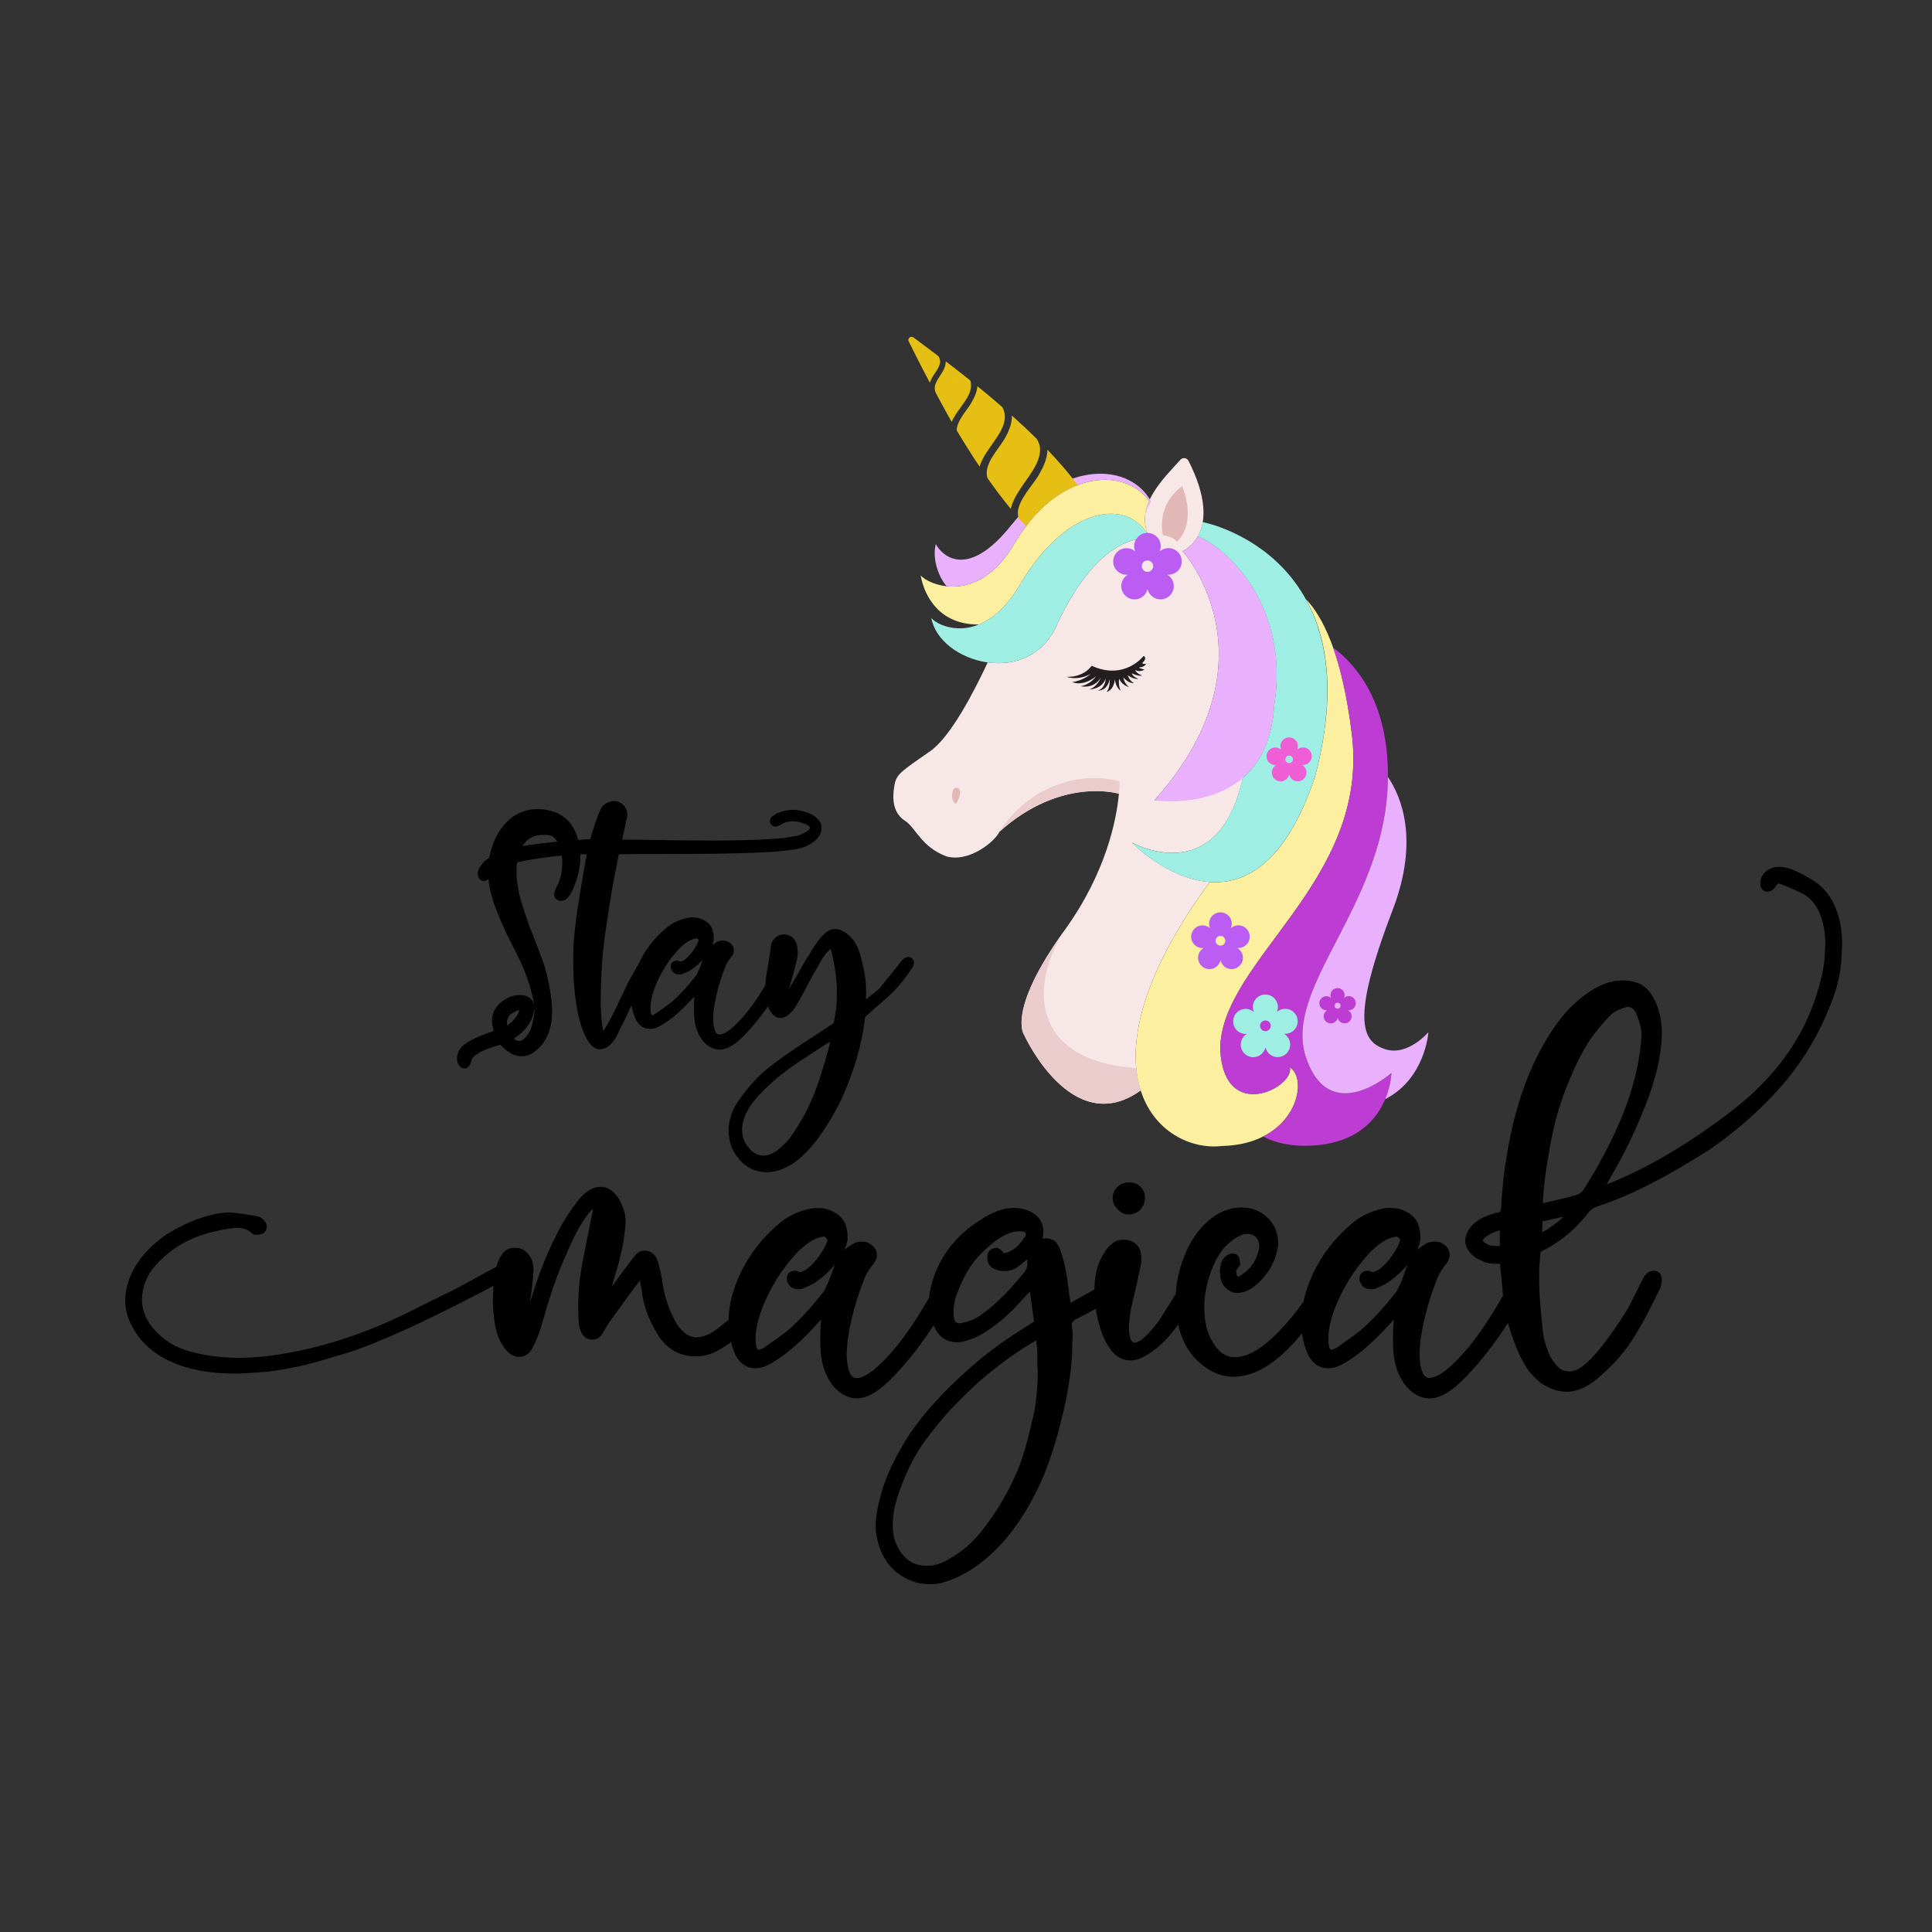 <?xml version="1.0" encoding="utf-8"?>
<!-- Generator: Adobe Illustrator 21.0.0, SVG Export Plug-In . SVG Version: 6.00 Build 0)  -->
<svg version="1.1" id="Calque_1" xmlns="http://www.w3.org/2000/svg" xmlns:xlink="http://www.w3.org/1999/xlink" x="0px" y="0px"
	 viewBox="0 0 600 600" style="enable-background:new 0 0 600 600;" xml:space="preserve">
<rect x="0" y="0" width="600" height="600" fill="#333333" stroke="none"/>
<style type="text/css">
	.st0{fill:#F7E7E6;}
	.st1{fill:#FDEFA0;}
	.st2{fill:#BD3CD3;}
	.st3{fill:#E9B1FD;}
	.st4{fill:#9FEEE4;}
	.st5{fill:#231F20;}
	.st6{fill:#E2B8B7;}
	.st7{fill:#EACCCC;}
	.st8{fill:#E5BF14;}
	.st9{fill:#BB5CF2;}
	.st10{fill:#EF5ED4;}
</style>
<path class="st0" d="M358.52,248.53c39.13-43.8,8.76-77.39,8.76-77.39s13.29-5.4,1.8-28.08c-0.52-0.93-1.79-1.07-2.5-0.28
	c-5.45,6.09-14.75,14.72-9.43,24.56c0,0-14.99-3.5-29.01,26.87c-4.31,9.68-13.19,12.65-21.41,11.51
	c-4.07,8.76-11.44,23.13-17.92,27.62c-9.54,6.62-10.51,7.2-11.1,10.9c-0.58,3.7-0.58,8.37,3.7,10.9c3.11,2.34,4.87,7.88,12.46,10.81
	c7.4,2.04,15.38-4.96,16.55-7.69c19.27-17.23,37.07-11.75,37.07-11.75c-0.74,7.94-3.89,24.38-16.82,42.31
	c-18.11,25.11-12.65,32.51-12.65,32.51s14.79,32.73,36.23,17.3c-4.27-13.35-0.59-34.63,21.45-64.72l0,0
	c-13.19-0.92-24.19-12.25-24.19-12.25s29.55,16.62,35.48-25.88l0,0C376.55,249.74,358.52,248.53,358.52,248.53z"/>
<path class="st1" d="M379.45,355.9c-19.49,2.27-47.05-22.87-3.75-81.97c11.12,0.77,23.81-5.86,32.76-32.99
	c6.78-25.79,3.65-43.19-2.91-54.88c4.94,5.09,11.2,16.49,14.29,42.03c5.55,45.85-40.88,70.09-40.88,97.83
	c1.17,23.17,23.17,11.68,21.61,5.55C406.7,335.26,402.42,355.41,379.45,355.9z"/>
<path class="st2" d="M432.11,333.22c0,0-0.39,20.05-22.58,22.39c-7.5,0.79-13.13-0.54-17.3-2.63c11.58-5.83,13.09-18.57,8.34-21.51
	c1.56,6.13-20.44,17.62-21.61-5.55c0-27.74,46.43-51.98,40.88-97.83c-1.42-11.72-3.5-20.45-5.82-26.97
	c7.14,5.27,18.11,17.62,16.92,43.33c-1.75,37.77-32.71,62.49-25.31,84.1C413.03,350.15,432.11,333.22,432.11,333.22z"/>
<path class="st3" d="M443.6,320.56c0,0-0.93,14.43-13.42,20.8c1.85-4.42,1.93-8.14,1.93-8.14s-19.08,16.94-26.48-4.67
	c-7.4-21.61,23.56-46.33,25.31-84.1c0.05-1.09,0.07-2.14,0.08-3.18c4.12,6.09,9.83,19.56,1.48,41.34
	c-13.3,34.66-9.34,40.88-2.34,43.22C437.17,328.15,443.6,320.56,443.6,320.56z"/>
<path class="st4" d="M357.16,167.34c0,0-14.99-3.5-29.01,26.87c-8.76,19.66-36.41,11.68-38.94-2.34
	c1.75,2.53,15.96,9.54,27.65-10.51C331.26,157.03,350.93,154.11,357.16,167.34z"/>
<path class="st1" d="M355.61,167.22c0.37,0,0.68,0.01,0.92,0.04C356.29,167.24,355.98,167.22,355.61,167.22z M356.88,155.56
	c-7.73-10.74-28.32-9.58-41.78,13.15c-11.68,20.05-27.45,12.46-29.2,9.93c1.22,6.76,6.04,15.43,18.11,15.3
	c4.15-1.69,8.65-5.39,12.84-12.57c14.41-24.34,34.07-27.26,40.3-14.02C354.89,163.16,355.28,159.2,356.88,155.56z"/>
<path class="st3" d="M356.53,167.26c-0.15-0.01-0.34-0.02-0.54-0.03l0,0C356.19,167.23,356.38,167.24,356.53,167.26z M355.61,167.22
	c0.13,0,0.25,0,0.37,0.01l0,0C355.86,167.23,355.75,167.22,355.61,167.22z M355.46,167.3c-0.24-0.06-0.54-0.12-0.91-0.17
	C354.92,167.18,355.23,167.24,355.46,167.3z M356.07,167.47c-0.03-0.08-0.04-0.16-0.07-0.24h-0.01
	C356.01,167.31,356.04,167.39,356.07,167.47z M356.88,155.56c-0.59,1.35-1.02,2.75-1.21,4.19c0.39-1.4,1.01-2.72,1.79-3.98
	c-6.13-11.72-26.68-13.5-43.22,7.1c-14.4,18.2-22.25,8.84-23.62,6.09c-1.03,4.03,0.36,9.53,3.37,13.11
	c6.01,0.66,14.26-1.59,21.11-13.35C328.56,145.98,349.15,144.82,356.88,155.56z"/>
<path class="st3" d="M372,166.56c-1.92,3.43-4.72,4.58-4.72,4.58s30.37,33.58-8.76,77.39c0,0,0.03,0,0.06,0
	c0.02,0,35.11,5.52,37.17-29.53C400.54,188.88,381.83,170.48,372,166.56z"/>
<path class="st4" d="M408.45,240.93c-8.95,27.13-21.63,33.76-32.76,32.99l0,0c-0.41-0.03-0.81-0.07-1.22-0.11c-0.01,0-0.02,0-0.04,0
	c-0.39-0.05-0.79-0.1-1.18-0.17c-0.01,0-0.03,0-0.04-0.01c-0.39-0.07-0.78-0.14-1.17-0.22c-0.01,0-0.01,0-0.02,0
	c-8.72-1.84-16.01-7.63-19.04-10.33c-0.01-0.01-0.02-0.02-0.03-0.03c-0.12-0.11-0.24-0.22-0.35-0.31c-0.01-0.01-0.03-0.02-0.04-0.03
	c-0.1-0.09-0.2-0.18-0.29-0.26c-0.01-0.01-0.03-0.03-0.04-0.04c-0.08-0.08-0.16-0.15-0.23-0.22c-0.01-0.01-0.03-0.03-0.04-0.04
	c-0.07-0.06-0.13-0.12-0.18-0.17c-0.01-0.01-0.02-0.02-0.03-0.03c-0.06-0.05-0.1-0.1-0.14-0.14c0,0,0,0-0.01-0.01
	c-0.04-0.04-0.06-0.06-0.08-0.08c0,0-0.01-0.01-0.02-0.02c-0.02-0.02-0.03-0.03-0.03-0.03s26.73,15.03,34.45-20.06
	c5.14-4.42,9.14-11.46,9.79-22.6c4.79-30.12-13.92-48.52-23.75-52.44c0,0,0,0,0,0.01c0.67-1.19,1.22-2.66,1.52-4.45
	C376.06,162.63,426.1,173.76,408.45,240.93z"/>
<path class="st5" d="M355.93,206.11c-0.45,1.16-2.25,1.18-2.25,1.18c0.55,0.49,1.75,0.58,1.75,0.58c-1.21,1.07-2.91,0.23-2.91,0.23
	c0.42,1.09,2.18,1.7,2.18,1.7c-1.18,0.32-3.23-0.7-3.23-0.7c0.32,1.13,2.1,1.76,2.1,1.76c-1.82,0.09-3.33-1.16-3.33-1.16
	c0.46,1.69,1.87,2.45,1.87,2.45c-1.79,0.08-3.23-1.78-3.23-1.78c0.21,1.91,1.77,3.04,1.77,3.04c-2.48-0.73-3.08-2.65-3.08-2.65
	c-0.39,2.28,0.49,3.73,0.49,3.73c-1.6-0.96-1.85-3.56-1.85-3.56c-0.29,3.46-2.5,3.95-2.5,3.95c1.11-1.48,0.93-3.92,0.93-3.92
	c-0.88,3.83-3.71,3.5-3.71,3.5c2.43-0.76,2.44-3.72,2.44-3.72c-1.18,3.39-5.13,3.38-5.13,3.38c2.52-0.74,3.61-3.63,3.61-3.63
	c-2.26,3.65-6.29,2.62-6.29,2.62c3.05-0.47,4.81-3.04,4.81-3.04c-4.36,3.38-7.36,1.74-7.36,1.74c3.39-0.4,5.65-2.47,5.65-2.47
	c-4.21,2.2-7.37,0.86-7.37,0.86c5.49,0.12,7.73-3.44,7.73-3.44c10.21,4.67,16.1-3,16.1-3s0.4-0.1,0.51,0.61
	c0.1,0.71-0.91,1.51-0.91,1.51C355.05,206.42,355.93,206.11,355.93,206.11z"/>
<path class="st6" d="M361.15,166.18c0,0-2.34-9.2,5.99-15.19c0,0,4.82,10.95-1.61,17.23C365.53,168.22,364.65,166.76,361.15,166.18z
	"/>
<path class="st7" d="M347.5,246.51c0,0,0.21-1.89,0.17-3.83c-11.93-3.41-28.19,1.36-37.24,15.58
	C329.7,241.03,347.5,246.51,347.5,246.51z"/>
<path class="st7" d="M352.86,331.73c-34.45-2.48-32.31-27.62-22.19-42.9c-18.11,25.11-12.65,32.51-12.65,32.51
	s14.79,32.73,36.23,17.3C353.58,336.53,353.1,334.23,352.86,331.73z"/>
<g id="Calque_2">
</g>
<path class="st6" d="M298.13,245.54c0.13,0.94-0.1,2.28-1.28,4.16c-1.56-1.23-1.32-3.03-0.83-4.34
	C296.41,244.32,297.97,244.45,298.13,245.54z"/>
<path class="st8" d="M355.61,167.22c0.37,0,0.68,0.01,0.92,0.04C356.29,167.24,355.98,167.22,355.61,167.22z M290.78,122.32
	c0.09,0.16,3.12,5.86,4.78,8.71c1.8-4.37,7.21-8.36,5.76-12.88c-2.69-2.15-5.25-4.13-7.6-5.92c0,1.03-0.35,2.06-0.94,3.12
	C291.57,117.51,289.29,119.74,290.78,122.32z M297.12,133.67c2.23,3.73,4.61,7.54,7.11,11.27c1.68-6.31,10.38-11.99,7.08-18.48
	c-2.62-2.28-5.23-4.46-7.76-6.52c-0.16,1.88-1.04,3.74-2.06,5.44C300.22,127.5,297.09,130.79,297.12,133.67z M334.68,150.65
	c-2.72-3.67-5.92-7.37-9.4-11c-0.01,3.1-1.58,6.16-3.37,8.94c-1.87,2.91-7.11,8.42-5.52,12.36c0.75,0.85,1.51,1.67,2.27,2.46
	C323.63,156.86,329.23,152.73,334.68,150.65z M289.58,117.1c1.1-1.92,3.45-4.27,1.81-6.51c-0.05-0.07-5.84-4.44-7.66-5.76
	c-0.36-0.3-0.9-0.3-1.27,0.01c-0.37,0.31-0.45,0.84-0.22,1.25c1.4,2.82,3.65,7.34,6.54,12.76
	C288.98,118.26,289.25,117.68,289.58,117.1z M306.67,148.48c2.34,3.34,4.77,6.57,7.25,9.57c0.49-2.44,2.03-4.85,3.39-6.9
	c2.6-3.91,7.89-9.87,4.7-14.77c-0.02-0.03-0.04-0.07-0.05-0.1c-2.5-2.47-5.09-4.89-7.7-7.23c0.05,2.65-1.06,5.26-2.63,7.79
	C309.65,140.03,305.37,144.42,306.67,148.48z"/>
<path class="st9" d="M365.29,171c-1.6-1.15-3.74-1-5.15,0.25c0.55-1.3,0.43-2.84-0.46-4.06c-1.34-1.84-3.93-2.25-5.77-0.9
	c-1.59,1.16-2.11,3.25-1.35,4.98c-1.06-0.93-2.57-1.29-4-0.82c-2.17,0.71-3.35,3.04-2.64,5.21c0.61,1.87,2.44,3.01,4.32,2.82
	c-1.21,0.72-2.02,2.04-2.02,3.55c0.01,2.28,1.86,4.12,4.14,4.12c1.97,0,3.61-1.39,4.02-3.23c0.31,1.37,1.32,2.55,2.76,3.02
	c2.17,0.7,4.5-0.49,5.2-2.66c0.6-1.87-0.2-3.86-1.83-4.82c1.4,0.13,2.84-0.46,3.72-1.69C367.55,174.92,367.14,172.34,365.29,171z
	 M356.36,177.59c-0.98,0-1.77-0.79-1.77-1.77c0-0.98,0.79-1.77,1.77-1.77s1.77,0.79,1.77,1.77
	C358.12,176.8,357.33,177.59,356.36,177.59z"/>
<path class="st9" d="M386.66,288.03c-1.36-0.99-3.19-0.85-4.4,0.22c0.47-1.11,0.37-2.43-0.39-3.47c-1.15-1.57-3.36-1.92-4.93-0.77
	c-1.36,0.99-1.8,2.77-1.15,4.25c-0.91-0.79-2.19-1.1-3.42-0.7c-1.85,0.61-2.86,2.6-2.26,4.45c0.52,1.6,2.08,2.57,3.69,2.41
	c-1.03,0.62-1.73,1.74-1.72,3.04c0,1.95,1.59,3.52,3.54,3.52c1.68,0,3.09-1.19,3.43-2.76c0.27,1.17,1.13,2.18,2.35,2.58
	c1.85,0.6,3.84-0.42,4.44-2.28c0.52-1.6-0.17-3.3-1.57-4.12c1.2,0.11,2.42-0.4,3.18-1.44C388.59,291.38,388.24,289.18,386.66,288.03
	z M379.02,293.67c-0.83,0-1.51-0.68-1.51-1.51c0-0.83,0.68-1.51,1.51-1.51c0.83,0,1.51,0.68,1.51,1.51
	C380.53,292.99,379.86,293.67,379.02,293.67z"/>
<path class="st2" d="M420.15,309.77c-0.85-0.61-1.99-0.53-2.74,0.14c0.29-0.69,0.23-1.51-0.24-2.16c-0.72-0.98-2.09-1.19-3.07-0.48
	c-0.85,0.62-1.12,1.73-0.72,2.65c-0.56-0.49-1.36-0.69-2.13-0.44c-1.15,0.38-1.78,1.62-1.4,2.77c0.33,1,1.3,1.6,2.3,1.5
	c-0.64,0.38-1.07,1.09-1.07,1.89c0,1.21,0.99,2.19,2.2,2.19c1.05,0,1.92-0.74,2.14-1.72c0.17,0.73,0.7,1.36,1.47,1.6
	c1.15,0.37,2.39-0.26,2.76-1.42c0.32-1-0.11-2.05-0.98-2.56c0.75,0.07,1.51-0.25,1.98-0.9
	C421.35,311.85,421.13,310.48,420.15,309.77z M415.39,313.27c-0.52,0-0.94-0.42-0.94-0.94s0.42-0.94,0.94-0.94s0.94,0.42,0.94,0.94
	C416.33,312.85,415.91,313.27,415.39,313.27z"/>
<path class="st4" d="M401.39,314.03c-1.5-1.09-3.52-0.94-4.85,0.24c0.52-1.22,0.41-2.67-0.43-3.82c-1.27-1.73-3.7-2.11-5.43-0.85
	c-1.5,1.09-1.98,3.06-1.27,4.69c-1-0.87-2.42-1.22-3.77-0.77c-2.04,0.67-3.15,2.86-2.48,4.9c0.58,1.76,2.29,2.83,4.07,2.66
	c-1.14,0.68-1.9,1.92-1.9,3.35c0,2.15,1.75,3.88,3.9,3.88c1.85,0,3.4-1.31,3.78-3.05c0.29,1.29,1.24,2.4,2.59,2.84
	c2.04,0.66,4.23-0.46,4.89-2.51c0.57-1.76-0.19-3.64-1.73-4.54c1.32,0.12,2.67-0.44,3.5-1.59
	C403.52,317.72,403.13,315.29,401.39,314.03z M392.98,320.24c-0.92,0-1.66-0.74-1.66-1.66s0.74-1.66,1.66-1.66s1.66,0.74,1.66,1.66
	S393.9,320.24,392.98,320.24z"/>
<path class="st10" d="M406.26,232.64c-1.05-0.76-2.47-0.66-3.41,0.17c0.37-0.86,0.29-1.88-0.3-2.68c-0.89-1.22-2.6-1.48-3.81-0.6
	c-1.05,0.77-1.39,2.15-0.89,3.29c-0.7-0.61-1.7-0.85-2.65-0.54c-1.43,0.47-2.21,2.01-1.74,3.44c0.41,1.24,1.61,1.99,2.85,1.87
	c-0.8,0.48-1.34,1.35-1.33,2.35c0,1.51,1.23,2.73,2.73,2.72c1.3,0,2.39-0.92,2.66-2.14c0.21,0.91,0.87,1.69,1.82,1.99
	c1.43,0.46,2.97-0.33,3.43-1.76c0.4-1.24-0.14-2.55-1.21-3.19c0.93,0.08,1.87-0.31,2.46-1.12
	C407.76,235.22,407.48,233.52,406.26,232.64z M400.36,236.99c-0.64,0-1.17-0.52-1.17-1.17s0.52-1.17,1.17-1.17s1.17,0.52,1.17,1.17
	S401,236.99,400.36,236.99z"/>
<path d="M282.96,297.42l-0.12-0.06c-0.56-0.22-1.67-0.39-2.85,1.02l-1.5,1.97c-1,1.26-1.98,2.45-2.93,3.59l-2.59,3.23l-4.04,3.2
	c0.09-2.73,0.01-4.97-0.22-6.69c-0.26-1.98-0.8-4.49-1.64-7.51c-0.8-2.61-2.04-4.59-3.66-5.87c-2.94-2.5-5.68-2.29-7.8,0.12
	c-0.88,0.81-2.01,2.32-3.44,4.6c-1.58,2.47-2.99,4.83-4.17,7.02l-3.07,5.2l0.7-2.19c0.75-2.57,1.36-4.84,1.8-6.74
	c0.2-0.82,0.31-1.68,0.31-2.62l-0.1-1.43c-0.08-0.9-0.41-1.77-1-2.59l-0.06-0.07c-0.71-0.79-1.53-1.23-2.35-1.3
	c-1.25-0.23-2.34,0.01-3.2,0.72c-0.94,0.71-1.5,1.72-1.64,3l-0.84,5.64c-0.5,2.64-0.8,4.74-0.91,6.38c-0.54,0.9-1.11,1.82-1.71,2.77
	c-2.29,3.59-4.67,6.62-7.07,9.02c-2.84,2.84-4.49,3.44-5.37,3.44c-0.37,0-1.23,0-1.66-1.94c-0.23-0.87-0.35-1.97-0.35-3.22
	l0.18-2.58c0.49-3.33,1.21-6.43,2.15-9.25c0.24-0.85,0.74-2.25,1.48-4.16c0.41-0.99,1.03-2,1.88-3.03c0.49-0.65,0.73-1.29,0.73-1.91
	c0-0.69-0.19-1.28-0.57-1.76c-0.4-0.48-0.88-0.84-1.51-1.1c-1.26-0.42-2.57-0.25-3.7,0.55c-0.31,0.18-0.6,0.38-0.87,0.58
	c0.18-0.49,0.31-1,0.41-1.52l0.01-0.1c0.07-1.32-0.14-2.56-0.65-3.72c-0.52-1.05-1.42-1.87-2.62-2.44c-0.94-0.5-2.02-0.76-3.22-0.76
	c-0.93,0-1.31,0.06-1.52,0.12c-2.77,0.54-5.17,1.71-7.14,3.48c-3.6,3.1-6.37,6.78-8.26,10.97c-0.04,0.07-0.09,0.13-0.13,0.2
	l-1.05,1.81c-1.57,2.81-2.42,4.39-2.69,5c-0.31,0.74-1.38,3.02-3.19,6.75l-1.13,2.27c-0.65,1.29-1.55,2.88-2.7,4.73l-0.01-0.04
	c-0.3-1.39-0.51-2.92-0.63-4.56c-0.12-1.98-0.19-3.86-0.19-5.59l0.19-6.96l0.38-5.94c0.06-0.73,0.18-1.8,0.38-3.32
	c0.06-0.85,0.31-2.83,0.75-5.88l1.13-7.37c0.5-3.31,1.07-6.51,1.7-9.51l1.1-5.77c1.89-0.05,6.35-0.07,13.29-0.07
	c11.99,0,21.54-0.13,28.37-0.38c8.02-0.32,13.07-0.86,15.46-1.65c1.66-0.6,2.99-1.35,3.95-2.23c1.25-1.04,1.89-2.33,1.89-3.83
	c0-1.56-0.86-2.88-2.59-3.93c-0.94-0.54-1.93-0.94-2.95-1.22c-1.34-0.33-2.39-0.5-3.22-0.5c-1.55,0-3.27,0.37-5.12,1.1l-1.42,0.96
	c-0.46,0.34-0.71,0.85-0.71,1.42c0,0.55,0.2,0.9,0.39,1.1c0.43,0.55,0.94,0.67,1.29,0.67l0.89-0.22l0.86-0.46
	c2.12-1.28,4.37-1.23,6.59-0.49l0.1,0.03c0.11,0.02,0.48,0.13,1.59,0.68c0.68,0.34,0.68,0.65,0.68,0.77c0,0.33-0.26,0.67-0.77,1.01
	c-1.06,0.7-2.12,1.21-3.13,1.49c-4.2,0.99-13.13,1.49-26.54,1.49l-13.36-0.09c-0.91-0.06-2.3-0.1-4.11-0.1l-10.38-0.09l0.5-2.31
	c0.25-1.14,0.46-2.09,0.62-2.85c0.15-0.74,0.29-1.36,0.43-1.89c0.24-1.19-0.07-2.33-0.96-3.46c-0.92-0.99-1.98-1.49-3.16-1.49
	c-0.55,0-1.07,0.12-1.54,0.34c-1.35,0.46-2.26,1.32-2.71,2.51c-0.64,1.47-1.16,2.83-1.54,4.04l-1.14,3.52l-0.41,1.43l-0.74,0.05
	c-1.01,0.06-2,0.14-2.99,0.21c-0.2-0.74-0.43-1.46-0.72-2.16c-1.28-3.1-3.41-5.25-6.33-6.41c-1.79-0.66-3.66-1-5.58-1
	c-3,0-5.71,0.88-8.07,2.64c-2.24,1.78-4.04,4.17-5.35,7.13c-0.73,1.74-1.24,3.52-1.56,5.34c-0.93,0.5-1.74,1.22-2.39,2.12
	c-0.82,1.04-1.21,1.98-1.21,2.87c0,0.83,0.34,1.34,0.62,1.62c0.42,0.42,0.82,0.62,1.25,0.62c0.49,0,0.97-0.2,1.46-0.6
	c0.21,2.22,0.73,4.61,1.54,7.15c1.77,4.8,3.75,9.31,5.9,13.42c1.44,2.75,2.63,5.24,3.55,7.38c0.8,2.05,1.56,4.28,2.24,6.63
	c0.53,1.9,0.87,3.53,1.02,4.84c-0.12-0.98-0.56-1.79-1.28-2.37c-0.78-0.7-1.86-1.06-3.2-1.06c-2.08,0-4.1,0.79-6.03,2.38
	c-1.75,1.54-2.64,3.44-2.64,5.63c0,0.65,0.04,1.06,0.12,1.34l0.4,1.81l-2.7,0.97c-1.87,0.65-3.74,1.53-5.55,2.63
	c-2.08,1.29-3.13,2.96-3.13,4.95c0,0.79,0.2,1.48,0.6,2.05c0.53,0.9,1.26,1.04,1.64,1.04c0.71,0,1.67-0.38,2.21-2.2l0.03-0.23
	c0-0.67,0.83-1.52,2.34-2.41c1.42-0.85,3.65-1.7,6.65-2.51c0.74,0.84,1.64,1.62,2.67,2.3c1.27,0.84,2.63,1.27,4.05,1.27
	c1.45,0,2.84-0.54,4.09-1.59c3.47-2.67,5.24-6.8,5.24-12.27c0-3.13-0.58-7.17-1.73-12.02c-0.51-1.98-1.48-4.75-2.86-8.21l-1.42-3.69
	l-0.93-2.33c-1.19-3.38-2.01-5.84-2.46-7.37c-0.55-1.51-0.98-3.46-1.29-5.84c-0.24-1.13-0.36-2.5-0.36-4.08
	c0-1.01,0.07-1.96,0.2-2.85c2.24-0.5,5.21-1.01,8.9-1.52c1.78-0.22,3.42-0.4,4.96-0.54c0.1,0.73,0.16,1.48,0.16,2.27
	c0,2.59-0.53,4.98-1.57,7.1c-0.17,0.22-0.37,0.63-0.74,1.58l-0.22,0.85l-0.02,0.2c0,0.77,0.35,1.22,0.66,1.47
	c0.4,0.38,0.91,0.58,1.49,0.58c0.72,0,1.38-0.28,1.93-0.84c0.75-0.82,1.31-1.67,1.65-2.48c1.62-3.5,2.44-7.08,2.44-10.64
	c0-0.17-0.02-0.32-0.02-0.49c0.73-0.02,1.42-0.04,2.05-0.03l-0.46,2.08l-0.75,4.51c-0.32,1.6-0.91,5.19-1.8,11.01
	c-0.63,4.72-1.01,8.24-1.14,10.44c-0.07,0.84-0.1,2.72-0.1,5.73c0,4.69,0.35,9.18,1.05,13.35c0.58,3.72,1.49,6.88,2.72,9.41
	c0.6,1.21,1.29,2.21,2.04,2.95c0.72,0.73,1.56,1.09,2.47,1.09c0.5,0,1.14-0.17,2.02-0.54l0.13-0.07c1.18-0.76,2.2-1.91,3.04-3.45
	l1.3-2.7c0.76-1.39,1.66-3.25,2.67-5.53c0.19-0.41,0.42-0.9,0.67-1.42c0.12,0.84,0.29,1.63,0.52,2.35c0.2,0.67,0.47,1.37,0.82,2.14
	c1.03,1.92,2.52,2.89,4.41,2.89c0.81,0,1.69-0.22,2.64-0.66c2.65-1.36,5.52-3.6,8.52-6.67c0.72-0.72,1.59-1.65,2.59-2.76
	c-0.09,1.06-0.13,2.14-0.13,3.22c0,1.69,0.03,2.78,0.1,3.28c0.2,2.59,0.98,4.89,2.34,6.86c1.61,2.1,3.48,3.16,5.57,3.16
	c2.34,0,5.01-1.63,8.16-4.98c2.44-2.59,4.72-5.43,6.82-8.47c0.11,0.27,0.2,0.55,0.33,0.8c0.9,1.88,2.11,2.83,3.58,2.83
	c0.98,0,1.91-0.43,2.71-1.23c0.89-0.75,1.62-1.62,2.16-2.57c0.38-0.64,1.13-1.98,2.29-4.1l1.59-3c0.26-0.45,0.5-0.91,0.73-1.36
	c0.21-0.42,0.4-0.78,0.59-1.09l1.92-3.36c0.72-1.49,1.68-2.88,2.86-4.12c0.34-0.34,0.57-0.54,0.72-0.66c0.05,0.12,0.1,0.3,0.16,0.56
	c1.17,4.64,1.77,9.02,1.77,13.02c0,2.52-0.12,4.51-0.37,5.91l-0.48,2.82c-0.04,0.55-0.3,0.93-0.86,1.26l-9.26,6.05
	c-3.4,2.26-6.27,4.27-8.54,5.98c-2.49,1.85-4.69,3.83-6.54,5.87c-1.78,1.98-3.46,4.14-5,6.44c-1.71,2.71-2.58,5.56-2.58,8.47
	c0,3.6,1.15,6.68,3.41,9.14c2.23,2.57,5.08,3.87,8.46,3.87c1.75,0,3.54-0.41,5.33-1.2c3.33-1.44,6.61-4.22,9.77-8.28
	c2.98-3.87,5.71-8.33,8.13-13.3c3.97-8.89,6.41-17.35,7.24-25.13c0.11-0.41,0.23-0.52,0.3-0.57l6.13-5.37
	c2.82-2.37,5.57-5.58,8.2-9.55c0.4-0.64,0.6-1.19,0.6-1.67C283.83,298.31,283.52,297.76,282.96,297.42z M158.76,317.47
	c-0.49,0.49-0.8,0.71-0.99,0.83c-0.08,0.05-0.16,0.1-0.23,0.14c-0.07-0.31-0.11-0.59-0.11-0.86c0-0.81,0.3-1.59,0.92-2.37
	c0.23-0.22,0.7-0.57,1.67-1.06c0.68-0.37,1.07-0.45,1.26-0.46v0.01C160.95,315.04,160.12,316.29,158.76,317.47z M165.98,313.81
	c0,0.82-0.09,1.65-0.27,2.47c-0.36,1.7-0.7,2.93-0.99,3.62c-0.39,0.9-1.06,1.79-2,2.68c-0.47,0.47-0.93,0.7-1.4,0.7
	c-0.15,0-0.25,0-0.32-0.01l-0.23-0.06c-0.51-0.13-0.89-0.34-1.18-0.67l0.69-0.49c3-2.07,4.83-4.62,5.45-7.64l0.19-1.23l0.01-0.13
	c0-0.15-0.01-0.29-0.02-0.44C165.96,313.05,165.98,313.45,165.98,313.81z M164.81,262.35c-0.89,0.12-1.73,0.26-2.55,0.41
	c1.41-2.33,3.5-3.49,6.35-3.49c1.04,0,1.34,0.05,1.41,0.07l0.16,0.02c1.15,0.05,2.11,0.73,2.91,2.03
	C170.26,261.68,167.49,261.99,164.81,262.35z M217.8,299.34c-0.06,0.13-0.16,0.38-0.39,0.98c-0.06,0.17-0.12,0.33-0.17,0.47
	s-0.11,0.26-0.18,0.4c-0.63,1.42-0.84,1.71-0.87,1.74l-0.07,0.08c-2.78,3.58-5.44,6.43-7.89,8.45c-0.87,0.68-2.45,1.82-4.64,3.34
	c-0.7,0.42-1.01,0.45-1.09,0.45c-0.19,0-0.5-0.6-0.5-2.2c0-1.72,0.43-3.79,1.27-6.13c1.78-4.66,4.36-8.8,7.65-12.27
	c1.59-1.6,3.07-2.61,4.37-3l0.66-0.19l0.1-0.04c0,0,0.09-0.03,0.33-0.03c0.06,0,0.19,0.06,0.36,0.23s0.22,0.31,0.23,0.4
	c-0.03,0.09-0.11,0.35-0.38,1c-1.07,2.07-2.38,3.75-3.9,4.99c-0.98,0.6-1.3,0.6-1.32,0.6c-0.16,0-0.3-0.02-0.42-0.07
	c-0.16-0.11-0.4-0.21-0.72-0.21c-0.82,0-1.45,0.36-1.78,1.02l-0.06,0.17c-0.18,0.7-0.12,1.29,0.17,1.74
	c0.25,0.55,0.88,1.37,2.43,1.37c0.46,0,0.79-0.03,1.05-0.19c1.29-0.52,2.19-0.98,2.72-1.37c1.27-0.87,2.42-1.87,3.43-2.99
	C218.06,298.53,217.92,298.94,217.8,299.34z M257.45,325.21c-1.75,6.54-3.45,11.78-5.07,15.59c-0.55,1.41-1.43,3.26-2.6,5.47
	c-1.3,2.36-2.62,4.5-3.93,6.37c-0.84,1.25-2.09,2.59-3.77,4.03c-0.79,0.79-1.77,1.39-2.95,1.81c-0.65,0.27-1.34,0.41-2.04,0.41
	c-1.71,0-3.2-0.8-4.57-2.45c-1.39-1.62-2.07-3.49-2.07-5.7c0-0.98,0.18-2,0.53-3.06c0.48-1.55,1.27-3.13,2.33-4.66
	c1.05-1.42,2.35-2.91,3.89-4.44c3.47-3.47,7.55-6.7,12.15-9.62l4.16-2.74c1.69-1.11,3.13-2.03,4.31-2.73L257.45,325.21z"/>
<path d="M347.03,375.5c-0.97-0.97-1.48-2.12-1.48-3.38c0-1.35,0.51-2.55,1.52-3.55c0.91-0.91,2.11-1.38,3.56-1.38
	s2.64,0.46,3.56,1.37c0.92,0.92,1.38,2.06,1.38,3.41c0,1.31-0.44,2.53-1.31,3.61l-0.07,0.08c-1.01,1-2.25,1.51-3.7,1.51
	C349.2,377.18,348.04,376.62,347.03,375.5z M572.09,293.66l-0.28,5.13c-0.38,4.59-1.65,9.4-3.79,14.32
	c-2.94,7.61-7.34,15.08-13.06,22.17c-6.64,8-14.71,15.3-24,21.72c-6.55,4.14-12.08,7.38-16.47,9.66
	c-6.33,3.39-12.54,6.09-18.44,8.02c-1.19,0.4-2.12,1.05-2.84,2c-3.55,4.66-7.96,8.44-13.1,11.24c-1.07,0.48-1.28,0.65-1.31,0.67
	l-0.17,0.13c-0.15,0.09-0.22,0.18-0.22,0.42l-0.28,3.1c-0.09,0.8-0.13,1.73-0.13,2.79c0,3.62,0.05,5.94,0.13,6.91
	c0.18,3.03,0.51,6.7,0.96,10.96c0.27,2.64,0.93,5.17,1.99,7.53c0.43,1.03,1.17,2.2,2.21,3.5c1.09,1.33,2.43,1.98,4.07,1.98
	c1.44,0,2.81-0.56,4.21-1.7c3.41-2.59,7.77-8.05,13.01-16.24c0.72-1.07,1.85-3.21,3.38-6.35l2.34-4.67
	c0.23-0.46,0.65-0.99,1.28-1.62l0.18-0.14c0.61-0.36,1.23-0.55,1.87-0.55c0.58,0,2.46,0.21,2.46,2.87c0,1.16-0.32,2.33-0.94,3.47
	c-3.38,7.01-6.5,12.64-9.27,16.68c-2.51,3.53-5.43,6.72-8.68,9.5c-1.52,1.42-3.02,2.52-4.45,3.29c-2.04,1.16-4.14,1.76-6.22,1.76
	c-2.66,0-5.39-0.93-8.1-2.77l-0.08-0.06c-1.23-1.03-2.38-2.18-3.41-3.4c-0.6-0.7-1.54-2.28-2.87-4.84
	c-1.59-3.42-2.84-6.88-3.74-10.34c-0.08,0.13-0.16,0.26-0.25,0.4c-3.69,5.8-7.85,11.15-12.36,15.92c-4.54,4.82-8.37,7.16-11.7,7.16
	c-2.96,0-5.62-1.51-7.91-4.49c-1.95-2.82-3.07-6.11-3.36-9.83c-0.09-0.73-0.14-2.29-0.14-4.74c0-1.82,0.09-3.63,0.26-5.41
	c-1.67,1.87-3.11,3.4-4.28,4.57c-4.36,4.44-8.51,7.68-12.34,9.64c-1.35,0.62-2.59,0.93-3.73,0.93c-2.66,0-4.75-1.37-6.2-4.07
	c-0.5-1.08-0.88-2.09-1.17-3.06c-0.37-1.14-0.62-2.41-0.79-3.76c-1.46,1.79-2.96,3.47-4.51,4.99c-5.66,5.64-11.3,8.51-16.76,8.51
	c-2.84,0-5.56-0.84-8.09-2.49c-3.45-2.29-5.97-5.25-7.51-8.79c-0.68-1.59-1.21-3.25-1.6-4.95c-0.53,0.75-1.06,1.47-1.59,2.14
	c-3.11,3.94-6.61,6.81-10.4,8.51l-0.09,0.04c-0.92,0.3-1.85,0.46-2.78,0.46c-2.21,0-4.17-0.99-5.82-2.94
	c-1.75-2.22-3.05-5.07-3.91-8.47c-0.43-1.46-0.75-3.01-0.99-4.63c-1.77,1.02-3.8,2.09-6.06,3.2c-1.4,0.7-1.49,1.45-1.4,2.03
	c0.19,1.12,0.28,2.14,0.28,3.01L333,416.9c0.09,4.82-0.56,10.84-1.94,17.82c-2.21,10.36-4.82,18.91-7.77,25.45
	c-4.53,9.96-10.08,17.82-16.48,23.37c-4.48,3.91-9.14,6.56-13.85,7.88c-1.05,0.38-2.5,0.58-4.25,0.58c-2.04,0-3.92-0.35-5.59-1.03
	c-6.16-2.4-9.88-7.36-11.03-14.72c-0.05-0.21-0.15-0.8-0.15-2.62c0-2.36,0.57-5.63,1.68-9.71c1.58-5.65,4.58-11.92,8.92-18.65
	c2.52-3.62,5-6.75,7.39-9.32c3.48-3.92,7.63-7.97,12.32-12.01c4.69-4.12,10.56-8.36,17.46-12.57l1.41-0.97l-0.48-3.45
	c-0.36-2.83-0.61-4.68-0.79-5.88l-2.39,2.56c-3.51,4.05-7.23,7.34-11.05,9.76c-2.52,1.68-5.06,2.78-7.52,3.27
	c-0.29,0.11-0.73,0.17-1.65,0.17c-3.23,0-5.61-1.57-7.05-4.66c-0.09-0.19-0.17-0.39-0.25-0.58c-3.62,5.63-7.68,10.85-12.09,15.51
	c-4.54,4.82-8.37,7.16-11.7,7.16c-2.96,0-5.62-1.51-7.91-4.49c-1.95-2.81-3.07-6.11-3.36-9.83c-0.09-0.73-0.14-2.29-0.14-4.74
	c0-1.82,0.09-3.64,0.26-5.41c-1.67,1.87-3.11,3.4-4.28,4.57c-4.36,4.44-8.51,7.68-12.34,9.64c-1.35,0.62-2.59,0.93-3.74,0.93
	c-2.66,0-4.75-1.37-6.2-4.07c-0.5-1.09-0.88-2.1-1.17-3.06c-0.1-0.31-0.18-0.65-0.26-0.97c-1.28,0.92-2.56,1.75-3.86,2.49
	c-2.14,1.26-4.57,1.91-7.21,1.91c-2.26,0-4.35-0.5-6.22-1.48s-3.51-2.46-4.88-4.41c-2.72-4.11-4.48-8.32-5.24-12.52
	c-0.11-0.35-0.18-0.84-0.23-1.53c-0.04-0.59-0.2-1.41-0.46-2.44l-0.2-1.13l-1.71,2.17l-7.82,10.81l-2.02,3.36
	c-0.88,1.62-2.21,1.97-3.15,1.97c-1.33,0-3.08-0.55-3.81-3.16c-0.39-1.05-0.59-2.5-0.59-4.37c-0.19-5.4,0.24-10.92,1.25-16.36
	l3.33-16.72c0-0.01,0.01-0.03,0.01-0.05c-0.49,0.42-1,0.96-1.53,1.62c-2.04,2.65-4.04,6.18-5.92,10.49
	c-2.27,5.17-3.79,8.88-4.51,11.03c-1.28,3.63-2.38,7.17-3.29,10.51l-1.38,4.56c-0.86,2.38-1.67,4.2-2.44,5.44
	c-0.88,1.54-2.26,2.37-3.97,2.37c-1.27,0-2.51-0.6-3.7-1.79c-1.89-2.08-3.12-4.77-3.7-8.05c-0.47-2.78-0.7-5.65-0.7-8.53l0.19-3.72
	c-1.54,0.9-3.49,1.93-5.84,3.07c-5.92,3.09-12.64,6.42-19.95,9.88c-8.71,3.94-15.42,6.63-19.94,8.01l-2.91,0.83l-4.11,1.23
	c-1.09,0.36-2.97,0.88-5.55,1.52c-4.24,1.01-8.44,1.76-12.5,2.22c-4.54,0.28-7.42,0.46-8.71,0.55c-0.01,0-0.02,0-0.03,0
	c-6.08,0-11.39-0.66-15.85-1.96c-7.35-2.16-12.77-5.99-16.09-11.39c-1.92-3.06-2.89-6.27-2.89-9.55c0-1.83,0.39-3.91,1.15-6.2
	c1.9-5.31,5.72-9.98,11.36-13.92c5.06-3.27,10.3-5.48,15.62-6.6h0.01c1.43-0.29,2.79-0.43,4.04-0.43c1.63,0,4.39,0.36,8.43,1.11
	c0.89,0.11,1.68,0.48,2.29,1.08c1.24,1.24,1.2,2.32,0.92,3.03c-0.17,0.6-0.57,1.07-1.17,1.37l-0.12,0.05
	c-0.64,0.21-1.25,0.32-1.82,0.32c-0.2,0-0.8,0-1.22-0.41c-1.2-1.2-2.78-1.78-4.83-1.78c-1.38,0-3.62,0.36-6.66,1.07
	c-7.04,1.51-12.99,4.74-17.69,9.61c-3.38,3.46-5.1,7.39-5.1,11.69c0,2.62,0.87,5.21,2.58,7.69c3.05,4.08,7.14,6.87,12.13,8.27
	c4.67,1.34,9.95,2.02,15.7,2.02c7.32,0,15.98-1.33,25.75-3.95c9.07-2.44,18.41-6.06,27.74-10.77l6.33-3.16l6.47-3.16l5.61-3
	c3.01-1.72,5.62-3.13,7.75-4.21c0.4-1.49,1.01-2.83,1.82-4c0.93-1.28,2.26-1.92,3.95-1.92c1.33,0,2.46,0.4,3.38,1.19
	c0.96,0.85,1.6,1.77,1.93,2.75c0.31,0.92,0.46,1.89,0.46,2.91l-0.28,3.64c-0.08,1.07-0.34,3.21-0.8,6.5l0.04-0.13
	c2.57-8.7,5.7-16.47,9.29-23.08c1.39-2.59,3.13-5.26,5.17-7.94c0.86-1.24,2-2.38,3.37-3.35c1.24-0.93,2.59-1.41,3.99-1.41
	c1.84,0,3.42,0.8,4.7,2.37c0.92,0.94,1.74,2.48,2.53,4.71c0.4,1.21,0.6,2.6,0.6,4.15c0,0.35-0.08,1.34-0.7,6.02
	c-0.84,4.19-1.77,7.83-2.79,10.88l-0.76,2.82c1.27-1.81,3.34-4.62,6.25-8.49c0.7-0.99,1.36-1.7,2.02-2.14
	c0.77-0.51,1.75-0.65,2.92-0.42c1.71,0.49,2.81,1.92,3.36,4.29c0.65,2.52,1.02,4.37,1.12,5.62c0.7,4.46,2.15,8.69,4.28,12.5
	c0.91,1.49,2.02,2.68,3.27,3.51c1.05,0.6,2.07,0.92,2.99,0.94l1.79-0.25c1.77-0.51,3.35-1.32,4.69-2.41l3.52-2.81
	c0.08-3.64,0.83-7.36,2.25-11.06c2.7-7.15,7.1-13.38,13.06-18.49c2.84-2.55,6.31-4.24,10.3-5c0.28-0.08,0.8-0.16,2.15-0.16
	c1.71,0,3.25,0.36,4.58,1.07c1.7,0.8,2.97,1.96,3.7,3.43c0.72,1.64,1.02,3.4,0.92,5.27l-0.01,0.12c-0.19,1.08-0.51,2.11-0.95,3.08
	c0.59-0.53,1.26-1.01,2.01-1.46c1.61-1.13,3.44-1.35,5.19-0.77c0.85,0.36,1.53,0.87,2.08,1.53c0.52,0.65,0.77,1.45,0.77,2.39
	c0,0.85-0.34,1.73-1.02,2.63c-1.25,1.51-2.17,3-2.77,4.45c-1.08,2.79-1.81,4.84-2.17,6.07c-1.37,4.09-2.42,8.6-3.14,13.46
	l-0.27,3.77c0,1.85,0.18,3.48,0.52,4.76c0.6,2.69,1.8,3,2.66,3c1.33,0,3.79-0.88,7.99-5.07c3.51-3.5,6.98-7.92,10.33-13.15
	c1.54-2.39,2.91-4.67,4.13-6.85l0.13-1.38c1.51-8.33,5.84-15.26,12.88-20.69c3.35-2.38,5.76-3.82,7.42-4.4
	c1.87-0.84,3.9-1.29,5.96-1.29c1.38,0,2.65,0.2,3.76,0.6c4.38,1.54,5.31,4.54,5.31,6.79c0,0.64-0.09,1.34-0.27,2.14
	c0.35-0.05,0.67-0.07,0.97-0.07c1.36,0,2.42,0.37,3.15,1.1l0.08,0.09c0.71,0.92,1.28,2.08,1.68,3.48c1.01,2.93,1.86,7.43,2.51,13.33
	l0.33,2.03l7.41-4.18c0.01-4.61,1.07-8.5,3.16-11.56c0.6-1.09,1.41-2,2.4-2.7c0.82-0.78,2-1.18,3.5-1.18c1.29,0,2.44,0.33,3.42,0.98
	c1.16,0.92,1.78,1.99,1.92,3.21c0.08,0.29,0.15,0.82,0.15,2.1c0,0.96-0.08,1.39-0.17,1.65c-0.74,3.67-1.75,8.17-3.02,13.39
	c-0.43,2.78-0.66,4.76-0.66,5.81c0,1.61,0.21,2.91,0.61,3.89c0.37,0.81,0.81,0.93,1.19,0.93c0.64,0,1.8-0.4,3.73-2.33
	c1.6-1.59,3.04-3.34,4.28-5.21c2.17-3.43,3.74-5.96,4.65-7.5c0.03-0.04,0.05-0.08,0.08-0.13c0.24-3.97,1.11-7.85,2.61-11.54
	c1.69-4.4,4.13-8.08,7.26-10.91c3.19-2.89,6.79-4.36,10.68-4.36l1.6,0.14c2.62,0.3,4.95,1.51,6.93,3.58
	c1.83,2.13,2.74,4.55,2.74,7.24c0,0.8-0.05,1.35-0.16,1.73c-0.87,4.67-3.34,8.67-7.34,11.9c-0.92,0.72-1.99,1.28-3.19,1.67
	l-0.13,0.03l-1.68,0.29c-1.45,0-2.69-0.51-3.7-1.51c-0.95-0.84-1.57-2.05-1.78-3.55l-0.14-1.56c0-1.01,0.15-1.94,0.46-2.85
	c0.57-1.37,1.41-2.23,2.53-2.61c0.26-0.15,0.58-0.23,0.99-0.23c0.93,0,1.65,0.47,1.98,1.28c0.23,0.7,0.34,1.35,0.34,2v0.32
	l-1.02,1.35c-0.14,0.18-0.21,0.42-0.22,0.73l0.22,1.2l0.21,0.27c0.33-0.01,0.76-0.06,0.98-0.28l0.16-0.13
	c2.93-1.89,4.73-4.48,5.5-7.92l0.07-0.21l0,0c0,0,0.04-0.18,0.04-0.68c0-1.23-0.33-2.19-0.99-2.93c-0.7-0.7-1.61-1.06-2.73-1.06
	c-1.09,0-2.39,0.5-3.88,1.49c-1.56,1.04-2.83,2.17-3.77,3.36c-1.83,2.53-3.22,5.34-4.1,8.32c-1.07,3.21-1.61,6.48-1.61,9.75
	c0,5.24,1.36,9.51,4.04,12.7c1.56,1.8,3.35,2.68,5.46,2.68c3.93,0,8.47-2.63,13.48-7.8c2.93-2.97,5.54-6.14,7.83-9.47
	c0.38-1.81,0.9-3.63,1.6-5.44c2.7-7.15,7.1-13.37,13.06-18.49c2.84-2.55,6.31-4.24,10.3-5c0.28-0.08,0.8-0.16,2.15-0.16
	c1.71,0,3.25,0.36,4.58,1.07c1.7,0.8,2.96,1.96,3.7,3.43c0.72,1.64,1.02,3.4,0.92,5.27l-0.01,0.12c-0.19,1.08-0.51,2.11-0.95,3.08
	c0.59-0.53,1.26-1.01,2.01-1.46c1.61-1.13,3.43-1.35,5.19-0.77c0.85,0.36,1.53,0.87,2.08,1.53c0.52,0.65,0.77,1.45,0.77,2.39
	c0,0.85-0.34,1.73-1.02,2.63c-1.25,1.51-2.17,3-2.77,4.45c-1.1,2.84-1.81,4.83-2.17,6.07c-1.37,4.09-2.42,8.61-3.14,13.46
	l-0.27,3.77c0,1.85,0.18,3.48,0.52,4.76c0.6,2.69,1.8,3,2.66,3c1.33,0,3.79-0.88,7.99-5.07c3.51-3.5,6.99-7.92,10.33-13.15
	c1.68-2.61,3.16-5.09,4.46-7.44c-0.02-0.2-0.05-0.4-0.07-0.61l-0.82-8.49c0-0.27-0.01-0.49-0.01-0.68c-0.29,0.01-0.65,0.02-1.1,0.02
	c-1.87,0-3.48-0.35-4.79-1.04c-1.11-0.41-2.18-1.13-3.17-2.12c-1.19-1.19-1.79-2.56-1.79-4.1c0-1.3,0.53-2.65,1.57-4.01
	c1.47-1.96,3.95-3.44,7.37-4.41c0.29-0.15,0.65-0.2,1.08-0.21c0.48-0.15,0.71-0.27,0.81-0.33l0.07-0.11
	c0.04-0.13,0.12-0.42,0.25-1.07c0.37-8.13,1.53-16.56,3.46-25.06c2.12-9.19,5.2-17.53,9.17-24.8c3.25-5.83,6.64-10.39,10.1-13.55
	c3.29-3,6.49-5.09,9.53-6.23c3.83-1.34,7.44-1.43,11.04,0.16l0.1,0.05c1.51,0.9,2.74,2.18,3.64,3.78c1.9,3.23,2.87,6.94,2.87,11.03
	c0,7.23-2.06,15.75-6.13,25.34c-2.57,6.3-5.59,12.48-8.99,18.35l-1.99,3.62l0.18-0.06c9.2-3.6,18.99-8.92,29.06-15.8
	c6.35-4.34,11.55-8.33,15.44-11.85c9.73-8.89,16.49-19,20.09-30.04c1.53-4.49,2.49-8.57,2.85-12.15l0.27-4.76
	c0-3.64-0.67-7.01-1.98-9.99c-1.02-2.28-2.56-4.08-4.59-5.34c-1.75-0.96-4.07-2-6.85-3.08c-0.86-0.32-1.13-0.35-1.17-0.35
	c0.02,0.01-0.31,0.14-1.02,1.12c-0.74,1.11-1.83,1.6-3.04,1.33l-0.22-0.08c-0.87-0.43-1.35-1.27-1.35-2.36
	c0-1.46,0.57-2.72,1.69-3.72c2.24-1.83,4.75-1.81,7.95-0.74c0.8,0.3,1.9,0.8,3.43,1.56l2.24,1.26c4.99,2.68,8.21,7.42,9.54,14.08
	C571.89,288.68,572.09,290.96,572.09,293.66z M508.08,314.59c-0.95-1.88-2.06-1.88-2.42-1.88c-0.43,0-0.97,0.12-1.59,0.35
	c-1.79,0.68-3.07,1.39-3.79,2.11c-1.88,1.88-3.8,4.1-5.69,6.62c-2.68,3.74-5.24,8.66-7.58,14.59c-2.54,6.05-4.41,12.59-5.59,19.43
	c-1.34,7.25-2.1,13.24-2.29,17.86c3.78-0.82,7.2-1.65,10.16-2.47c1.24-0.39,2.09-1.01,2.61-1.9c5.73-9.06,10.19-17.91,13.27-26.32
	c2.61-7.28,4.17-14.39,4.62-21.14C509.88,320.01,509.3,317.56,508.08,314.59z M479.06,379.33l-0.16,3.4
	c0.38-0.21,0.87-0.49,1.5-0.85c1.61-1.07,2.96-2.06,4.02-2.94c0.41-0.35,0.79-0.71,1.13-1.08L479.06,379.33z M461.18,384.34
	l-0.03,0.02c-0.52,0.44-0.63,0.72-0.63,0.79c0,0.22,0.27,0.55,0.72,0.89c0.84,0.61,1.87,0.91,3.14,0.91c0.62,0,1.07-0.01,1.39-0.03
	v-4.88C463.63,382.73,462.09,383.5,461.18,384.34z M437.18,392.67c-1.7,2.09-3.69,3.92-5.96,5.47c-0.77,0.57-2.06,1.23-3.93,1.98
	c-0.34,0.2-0.79,0.25-1.42,0.25c-2.04,0-2.93-0.99-3.31-1.86c-0.39-0.59-0.46-1.38-0.22-2.34l0.07-0.19
	c0.44-0.87,1.28-1.35,2.36-1.35c0.42,0,0.72,0.13,0.92,0.28c0.21,0.09,0.45,0.14,0.73,0.14c0.13,0,0.66-0.07,2.06-0.93
	c2.25-1.82,4.19-4.29,5.76-7.34c0.5-1.2,0.58-1.51,0.59-1.58c-0.01-0.09-0.05-0.38-0.42-0.75c-0.18-0.18-0.46-0.41-0.7-0.41
	c-0.42,0-0.56,0.05-0.56,0.05l-0.14,0.05l-0.96,0.27c-1.93,0.59-4.11,2.08-6.47,4.42c-4.82,5.08-8.6,11.11-11.2,17.91
	c-1.23,3.43-1.86,6.46-1.86,8.99c0,2.12,0.37,3.44,0.97,3.44c0.21,0,0.71-0.09,1.71-0.69c3.2-2.22,5.5-3.87,6.78-4.87
	c3.59-2.95,7.47-7.1,11.53-12.32l0.08-0.09c0.05-0.05,0.36-0.45,1.32-2.6c0.1-0.2,0.18-0.38,0.26-0.58c0.08-0.21,0.17-0.45,0.26-0.7
	c0.33-0.88,0.48-1.23,0.56-1.41C436.27,394.93,436.67,393.84,437.18,392.67z M318.59,383.23c0-0.21,0-0.83-2.08-0.83
	c-1.39,0-2.63,0.29-3.68,0.85l-0.09,0.04c-2.52,1.04-5.51,3.36-8.89,6.91c-2.56,2.72-4.76,6.54-6.54,11.34
	c-0.79,1.92-1.18,3.92-1.18,5.98c0,1.69,0.29,2.47,0.53,2.83c0.1,0.15,0.39,0.58,1.58,0.61l1.68-0.39c1.94-0.5,3.63-1.32,4.98-2.42
	c3.64-2.46,7.88-6.6,12.66-12.35c1.21-1.29,1.67-2.55,1.45-3.9l-0.01-0.16c0-0.22,0-0.44,0-0.64l-2.72,2.2
	c-1.29,0.97-2.73,1.45-4.31,1.45c-0.92,0-1.77-0.15-2.51-0.46c-1.84-0.49-2.85-1.83-2.85-3.78c0-1.41,0.67-2.42,1.89-2.82l0.85-0.19
	c0.67,0,1.31,0.38,1.97,1.16l0.09,0.12c0.13,0.22,0.27,0.36,0.37,0.39l0.07,0.02c0.08-0.01,0.28-0.03,0.68-0.15
	c2.13-0.65,4.04-2.27,5.65-4.81l0.13-0.16C318.38,384,318.59,383.8,318.59,383.23z M322.16,422.88v-3.37l-0.39-3.25
	c-0.04,0.02-0.06,0.04-0.07,0.04l-0.18,0.13c-5.24,2.97-11.07,7.18-17.32,12.52c-3.06,2.78-6.28,5.95-9.56,9.4
	c-2.34,2.61-4.82,5.67-7.35,9.1c-2.87,3.84-5.42,8.74-7.58,14.58c-1.78,4.53-2.59,8.65-2.42,12.25c0,2.68,0.74,5.13,2.18,7.35
	c2.04,3.13,4.79,4.65,8.42,4.65c2.37,0,4.79-0.78,7.19-2.32c2.97-1.71,5.67-3.86,8.07-6.43c5.2-6,9.6-13.16,13.03-21.26
	c1.53-3.67,3.22-9.71,5.04-17.94c0.53-3.35,0.85-6.18,0.94-8.34c0.09-1.02,0.14-2.36,0.14-4.02
	C322.21,425.1,322.16,424.1,322.16,422.88z M259.32,392.67c-1.7,2.09-3.69,3.92-5.96,5.47c-0.77,0.57-2.07,1.23-3.93,1.98
	c-0.34,0.2-0.79,0.25-1.42,0.25c-2.04,0-2.93-0.99-3.31-1.86c-0.39-0.59-0.46-1.38-0.22-2.34l0.07-0.19
	c0.44-0.87,1.28-1.35,2.36-1.35c0.42,0,0.72,0.13,0.92,0.28c0.21,0.09,0.45,0.14,0.73,0.14c0.13,0,0.66-0.07,2.06-0.93
	c2.25-1.82,4.19-4.29,5.76-7.34c0.51-1.23,0.58-1.53,0.59-1.58c-0.01-0.1-0.05-0.38-0.42-0.75c-0.19-0.18-0.46-0.41-0.7-0.41
	c-0.42,0-0.56,0.05-0.56,0.05l-0.14,0.05l-0.96,0.27c-1.93,0.59-4.11,2.08-6.47,4.42c-4.83,5.08-8.6,11.11-11.2,17.91
	c-1.23,3.42-1.86,6.45-1.86,8.99c0,2.12,0.37,3.44,0.97,3.44c0.21,0,0.71-0.09,1.71-0.69c3.21-2.22,5.51-3.87,6.78-4.87
	c3.59-2.95,7.47-7.1,11.53-12.32l0.08-0.09c0.05-0.05,0.36-0.45,1.32-2.6c0.1-0.2,0.18-0.38,0.26-0.59c0.08-0.21,0.17-0.44,0.26-0.7
	c0.33-0.88,0.48-1.23,0.56-1.41C258.41,394.92,258.81,393.83,259.32,392.67z"/>
</svg>
